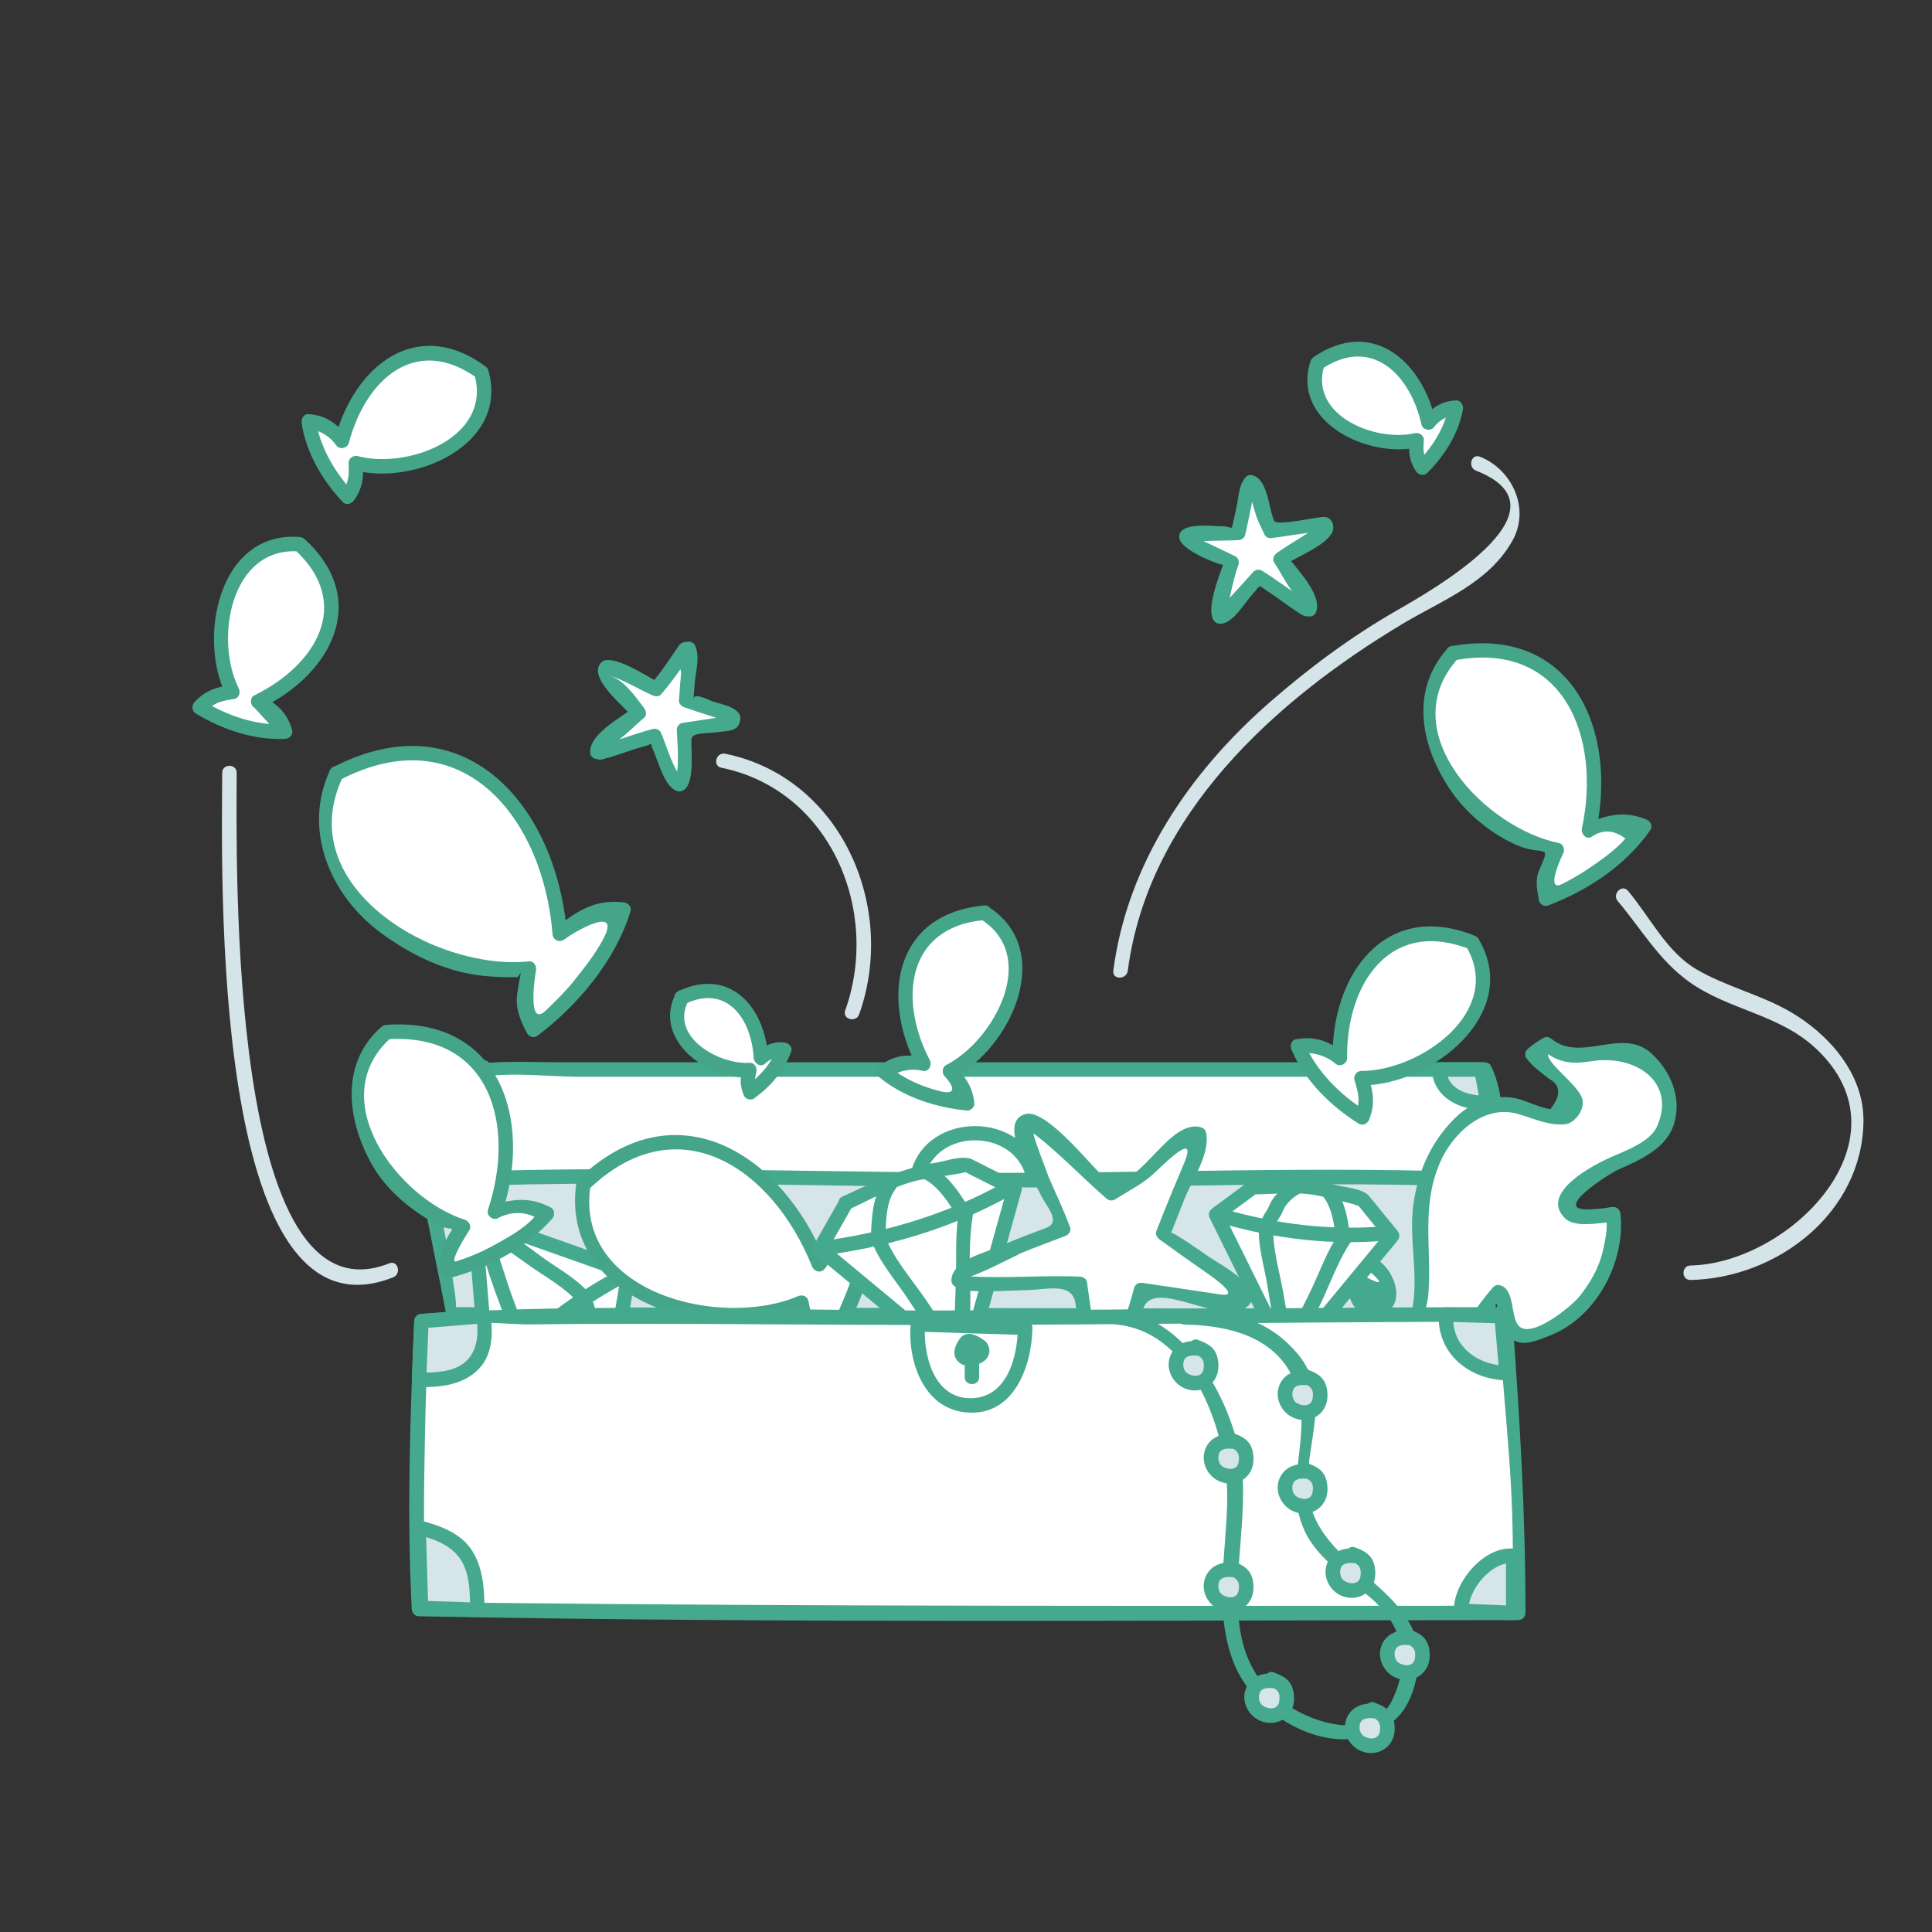 <?xml version="1.0" encoding="utf-8"?>
<!-- Generator: Adobe Illustrator 16.0.0, SVG Export Plug-In . SVG Version: 6.00 Build 0)  -->
<!DOCTYPE svg PUBLIC "-//W3C//DTD SVG 1.1//EN" "http://www.w3.org/Graphics/SVG/1.1/DTD/svg11.dtd">
<svg version="1.1" id="Layer_1" xmlns="http://www.w3.org/2000/svg" xmlns:xlink="http://www.w3.org/1999/xlink" x="0px" y="0px"
	 width="200px" height="200px" viewBox="0 0 200 200" enable-background="new 0 0 200 200" xml:space="preserve">
<rect x="0" y="0" width="200" height="200" fill="#333333" stroke="none"/>
<g id="Layer_1_1_">
	<g>
		<g>
			<path fill="#D6E5EA" d="M44.322,122.523c0.695,4.166,1.941,9.722,2.635,13.541l105.871,0.183c0-5.53,2.156-12.063,2.258-14.418"
				/>
			<g>
				<path fill="#45A98E" d="M43.599,122.723c0.791,4.53,1.786,9.021,2.635,13.541c0.061,0.324,0.411,0.551,0.723,0.551
					c35.29,0.063,70.581,0.123,105.871,0.185c0.419,0.001,0.736-0.342,0.75-0.75c0.162-4.938,1.764-9.554,2.258-14.418
					c0.098-0.962-1.402-0.952-1.5,0c-0.136,1.34-3.167,13.665-1.521,13.668c-0.566-0.001-1.137-0.002-1.705-0.003
					c-3.576-0.007-7.155-0.014-10.733-0.02c-12.994-0.021-25.987-0.045-38.983-0.067c-13.302-0.021-26.603-0.045-39.902-0.067
					c-3.96-0.007-7.921-0.014-11.882-0.021c-0.817-0.002-1.634-0.004-2.451-0.006c0.405,0.002-1.854-11.526-2.11-12.989
					C44.879,121.372,43.434,121.775,43.599,122.723L43.599,122.723z"/>
			</g>
		</g>
		<g>
			<path fill="#FFFFFF" d="M43.281,122.523c-0.347-1.043-0.322-2.086-0.347-3.475c-0.174-9.55,6.597-8.333,15.278-8.333
				c11.458,0,22.917,0,34.722,0c20.138,0,40.625,0,60.763,0l0.348,0.694c0,3.473,1.042,6.943,1.042,10.417"/>
			<g>
				<path fill="#45A98E" d="M44.004,122.324c-0.954-4.217-0.454-9.242,4.307-10.53c3.658-0.989,8.067-0.326,11.81-0.326
					c11.587,0,23.175,0,34.763,0c11.771,0,23.54,0,35.312,0c5.883,0,11.766,0,17.646,0c1.305,0,2.604,0,3.906,0
					c1.512-0.516,2.053,0.044,1.624,1.681c0.129,2.908,0.835,5.766,0.965,8.683c0.043,0.964,1.543,0.968,1.5,0
					c-0.155-3.515,0.054-8.399-1.489-11.49c-0.115-0.231-0.396-0.372-0.648-0.372c-25.442,0-50.885,0-76.328,0
					c-6.386,0-12.771,0-19.157,0c-3.443,0-6.895-0.246-10.299,0.381c-5.75,1.063-6.431,7.621-5.354,12.377
					C42.771,123.666,44.217,123.266,44.004,122.324L44.004,122.324z"/>
			</g>
		</g>
		<g>
			<g>
				<path fill="#45A98E" d="M44.322,122.926c18.709-0.813,37.419-0.189,56.134-0.023c18.099,0.162,36.19-0.773,54.282,0.023
					c0.969,0.043,0.964-1.457,0-1.5c-18.09-0.799-36.187,0.098-54.282-0.023c-18.718-0.125-37.422-0.788-56.134,0.023
					C43.359,121.469,43.355,122.969,44.322,122.926L44.322,122.926z"/>
			</g>
		</g>
		<g>
			<g>
				<path fill="#45A98E" d="M95.74,121.758c1.281-4.986,9.152-4.916,10.445,0c0.246,0.936,1.692,0.538,1.446-0.398
					c-1.669-6.344-11.69-6.42-13.339,0C94.053,122.297,95.499,122.693,95.74,121.758L95.74,121.758z"/>
			</g>
		</g>
		<g>
			<path fill="#D6E5EA" d="M149.375,121.559c0.688-1.686,1.375-4.057,4.625-3.59h0.762l0.324,3.86L149.375,121.559z"/>
			<g>
				<path fill="#45A98E" d="M150.1,121.758c0.381-0.947,0.732-2.041,1.592-2.672c0.886-0.648,2.055-0.367,3.07-0.367
					c-0.25-0.25-0.5-0.5-0.75-0.75c0.108,1.287,0.217,2.573,0.324,3.86c0.25-0.25,0.5-0.5,0.75-0.75
					c-1.902-0.091-3.809-0.181-5.711-0.271c-0.968-0.047-0.963,1.455,0,1.5c1.902,0.09,3.809,0.18,5.711,0.271
					c0.385,0.019,0.783-0.354,0.75-0.75c-0.107-1.287-0.216-2.573-0.324-3.86c-0.033-0.408-0.313-0.75-0.75-0.75
					c-1.43,0-2.779-0.195-4.01,0.707c-1.128,0.827-1.598,2.188-2.102,3.434C148.29,122.257,149.741,122.645,150.1,121.758z"/>
			</g>
		</g>
		<g>
			<path fill="#D6E5EA" d="M42.76,118.01c2.604,0.174,4.861,1.215,6.077,3.473v0.732l-5.586,0.656L42.76,118.01z"/>
			<g>
				<path fill="#45A98E" d="M42.76,118.76c1.882,0.155,5.327,1.18,5.327,3.455c0.25-0.25,0.5-0.5,0.75-0.75
					c-1.862,0.219-3.724,0.438-5.586,0.656c0.25,0.25,0.5,0.5,0.75,0.75c-0.164-1.621-0.327-3.24-0.49-4.861
					c-0.096-0.953-1.597-0.963-1.5,0c0.164,1.621,0.327,3.24,0.49,4.861c0.037,0.367,0.315,0.801,0.75,0.75
					c1.862-0.219,3.724-0.438,5.586-0.656c0.406-0.048,0.75-0.305,0.75-0.75c0-3.27-4.127-4.732-6.827-4.955
					C41.795,117.18,41.803,118.682,42.76,118.76z"/>
			</g>
		</g>
		<g>
			<path fill="#D6E5EA" d="M149.184,111.76c0.521,1.563,2.433,2.258,3.994,2.432H154l-0.65-3.474h-4.475L149.184,111.76z"/>
			<g>
				<path fill="#45A98E" d="M148.459,111.959c0.875,2.241,3.322,2.98,5.541,2.98c0.52,0,0.813-0.477,0.725-0.949
					c-0.218-1.156-0.435-2.314-0.649-3.473c-0.063-0.324-0.411-0.553-0.726-0.553c-1.49,0-2.981,0-4.475,0
					c-0.48,0-0.861,0.479-0.725,0.95C148.254,111.266,148.355,111.609,148.459,111.959c0.273,0.926,1.723,0.53,1.447-0.398
					c-0.104-0.348-0.205-0.694-0.309-1.041c-0.24,0.315-0.481,0.633-0.725,0.948c1.49,0,2.982,0,4.477,0
					c-0.242-0.185-0.482-0.366-0.726-0.551c0.217,1.156,0.435,2.313,0.649,3.474c0.24-0.316,0.481-0.634,0.725-0.949
					c-1.458,0-3.487-0.33-4.096-1.881C149.559,110.67,148.107,111.057,148.459,111.959z"/>
			</g>
		</g>
		<g>
			<path fill="#D6E5EA" d="M44.322,115.059c2.604,0.174,5.208-1.216,5.729-3.819v-0.747c0,0-4.526-0.077-5.729,2.291
				C43.119,115.15,44.322,115.059,44.322,115.059z"/>
			<g>
				<path fill="#45A98E" d="M44.322,115.809c3.215,0.137,6.479-1.846,6.479-5.316c0-0.413-0.341-0.745-0.75-0.75
					c-1.926-0.021-4.008,0.402-5.538,1.615C43.574,112.104,41.891,115.902,44.322,115.809c0.964-0.037,0.968-1.537,0-1.5
					c-0.042,0.002,0.138,0.035,0.196,0.121c-0.121-0.177,0.401-1.164,0.451-1.27c0.368-0.768,1.189-1.174,1.951-1.439
					c0.987-0.348,2.085-0.492,3.131-0.479c-0.25-0.25-0.5-0.5-0.75-0.75c0,2.658-2.6,3.92-4.979,3.816
					C43.354,114.268,43.359,115.768,44.322,115.809z"/>
			</g>
		</g>
	</g>
	<g>
		<g>
			<polygon fill="#FFFFFF" points="64.3,136.424 65.078,131.711 49.115,126.066 50.479,142.857 55.196,143.402 59.918,140.789 			
				"/>
			<g>
				<path fill="#45A98E" d="M65.023,136.623c0.259-1.57,0.519-3.143,0.778-4.713c0.07-0.426-0.107-0.773-0.524-0.922
					c-5.321-1.883-10.642-3.764-15.963-5.646c-0.438-0.154-0.987,0.256-0.949,0.725c0.455,5.598,0.91,11.192,1.365,16.791
					c0.036,0.443,0.317,0.699,0.75,0.75c1.536,0.178,3.071,0.354,4.607,0.531c1.014,0.116,2.611-1.266,3.434-1.721
					c2.514-1.393,4.273-3.438,6.31-5.466c0.686-0.685-0.375-1.744-1.061-1.062c-1.728,1.721-3.315,3.74-5.454,4.926
					c-1.028,0.568-2.963,1.852-3.53,1.785c-1.435-0.166-2.871-0.332-4.306-0.498c0.25,0.25,0.5,0.5,0.75,0.75
					c-0.455-5.597-0.91-11.191-1.365-16.791c-0.316,0.242-0.633,0.482-0.949,0.725c5.321,1.883,10.642,3.764,15.963,5.646
					c-0.175-0.309-0.35-0.615-0.524-0.923c-0.259,1.57-0.519,3.142-0.778,4.714C63.42,137.17,64.866,137.576,65.023,136.623z"/>
			</g>
		</g>
		<g>
			<polyline fill="#FFFFFF" points="64.349,132.133 60.92,133.984 53.862,139.395 51.08,142.625 			"/>
			<g>
				<path fill="#45A98E" d="M63.97,131.486c-5.119,2.764-9.626,6.203-13.42,10.606c-0.628,0.729,0.428,1.796,1.061,1.062
					c3.653-4.241,8.021-7.621,13.117-10.373C65.579,132.32,64.821,131.025,63.97,131.486L63.97,131.486z"/>
			</g>
		</g>
		<g>
			<path fill="#FFFFFF" d="M61.13,139.447c0.283-0.764,0.258-2.348-0.069-3.012c-0.229-0.465-0.168-0.875-0.362-1.367"/>
			<g>
				<path fill="#45A98E" d="M61.853,139.648c0.507-1.592,0.051-3.25-0.431-4.777c-0.29-0.919-1.738-0.525-1.446,0.398
					c0.398,1.264,0.852,2.657,0.431,3.979C60.112,140.173,61.561,140.564,61.853,139.648L61.853,139.648z"/>
			</g>
		</g>
		<g>
			<path fill="#FFFFFF" d="M60.518,134.477c-0.618-0.808-1.343-1.396-2.232-1.901c-1.177-0.698-2.203-1.56-3.313-2.354
				c-0.785-0.544-1.531-1.158-2.372-1.66c-0.481-0.27-0.971-0.487-1.474-0.789c-0.46-0.239-0.916-0.717-1.417-0.834"/>
			<g>
				<path fill="#45A98E" d="M61.048,133.945c-1.396-1.668-3.423-2.676-5.148-3.971c-1.794-1.347-3.753-2.779-5.812-3.686
					c-0.876-0.389-1.641,0.904-0.757,1.295c1.859,0.816,3.617,2.104,5.263,3.282c1.784,1.28,3.983,2.45,5.394,4.138
					C60.609,135.749,61.664,134.682,61.048,133.945L61.048,133.945z"/>
			</g>
		</g>
		<g>
			<path fill="#FFFFFF" d="M58.423,141.523c-1.208-0.08-3.049-1.23-3.957-1.996"/>
			<g>
				<path fill="#45A98E" d="M58.423,140.773c-1.223-0.129-2.501-1.017-3.426-1.776c-0.74-0.608-1.808,0.444-1.061,1.062
					c1.271,1.045,2.817,2.039,4.487,2.217C59.385,142.376,59.375,140.875,58.423,140.773L58.423,140.773z"/>
			</g>
		</g>
		<g>
			<path fill="#FFFFFF" d="M53.847,139.314c-0.068-1.045-0.72-2.191-1.049-3.219c-0.362-1.188-0.724-2.375-1.165-3.547
				c-0.408-1.012-0.84-2.055-1.171-3.082c-0.232-0.781-0.183-1.551-0.525-2.294"/>
			<g>
				<path fill="#45A98E" d="M54.57,139.115c-0.321-1.975-1.264-3.981-1.897-5.883c-0.698-2.094-1.354-4.162-2.013-6.258
					c-0.29-0.918-1.738-0.525-1.446,0.397c0.662,2.104,1.26,4.167,2.013,6.258c0.671,1.861,1.579,3.931,1.897,5.884
					C53.278,140.468,54.724,140.063,54.57,139.115L54.57,139.115z"/>
			</g>
		</g>
	</g>
	<g>
		<path fill="#FFFFFF" d="M39.995,106.843c12.136-1.323,14.349,9.99,11.242,18.589l0,0c1.889-0.613,3.881-1.007,5.387,0.207
			c-1.912,2.549-7.156,5.291-10.277,5.938c-0.271-1.242,0.069-2.504,1.026-3.775l0.552-0.809
			c-7.464-1.976-13.966-11.815-9.247-18.979L39.995,106.843z"/>
		<g>
			<path fill="#45A588" d="M39.995,107.593c10.816-0.776,13.42,8.938,10.519,17.64c-0.184,0.552,0.394,1.068,0.922,0.922
				c1.325-0.706,2.626-0.771,3.904-0.19c-1.158,1.313-2.921,2.22-4.431,3.063c-1.17,0.629-2.387,1.141-3.65,1.537
				c-0.876,0.306,0.976-2.697,1.313-3.19c0.285-0.418-0.015-0.964-0.448-1.103c-6.966-2.238-14.748-12.559-7.599-18.896
				c0.725-0.643-0.34-1.7-1.061-1.061c-4.234,3.752-3.571,9.475-1.057,14.076c1.519,2.78,4.095,4.879,6.825,6.377
				c1.068,0.588,1.77,0.25,1.493,0.653c-0.949,1.392-1.218,2.505-1.129,4.154c0.026,0.487,0.458,0.852,0.949,0.724
				c3.959-1.031,7.877-3.033,10.608-6.13c0.305-0.346,0.3-0.94-0.152-1.178c-2.063-1.074-3.73-0.904-5.965-0.284
				c0.307,0.309,0.615,0.613,0.922,0.923c3.251-9.748-0.256-20.379-11.965-19.538C39.036,106.162,39.029,107.663,39.995,107.593z"/>
		</g>
	</g>
	<g>
		<path fill="#FFFFFF" d="M31.006,56.335c7.285,6.043,2.18,13.38-4.285,16.29l0,0c1.36,0.721,2.655,1.618,2.792,3.112
			c-2.452,0.311-6.809-1.129-8.852-2.519c0.545-0.821,1.432-1.313,2.657-1.467l0.748-0.128c-2.928-5.222-0.956-14.153,5.58-15.391
			L31.006,56.335z"/>
		<g>
			<path fill="#45A588" d="M30.476,56.865c6.163,5.636,2.181,12.021-4.133,15.112c-0.517,0.253-0.459,1.026,0,1.295
				c0.815,0.888,1.631,1.776,2.447,2.664c0.241-0.316,0.482-0.633,0.723-0.949c-2.973,0.139-5.955-0.886-8.474-2.417
				c0.051,0.393,0.101,0.785,0.152,1.178c1.023-1.104,1.903-1.201,3.073-1.402c0.506-0.087,0.647-0.707,0.448-1.102
				c-2.51-4.996-0.89-14.703,6.294-14.159c0.965,0.073,0.958-1.427,0-1.5c-8.372-0.634-10.577,10.471-7.589,16.416
				c0.149-0.367,0.299-0.734,0.448-1.102c-1.581,0.271-2.636,0.601-3.735,1.788c-0.331,0.357-0.272,0.92,0.152,1.178
				c2.737,1.664,6.002,2.772,9.23,2.622c0.475-0.022,0.868-0.464,0.723-0.949c-0.537-1.802-1.544-2.627-3.136-3.56
				c0,0.432,0,0.863,0,1.295c7.314-3.58,11.238-11.249,4.437-17.468C30.824,55.153,29.76,56.211,30.476,56.865z"/>
		</g>
	</g>
	<g>
		<path fill="#FFFFFF" d="M60.394,122.615c9.999-10.467,20.642-1.893,24.389,8.279l0,0c1.246-1.998,2.754-3.877,5.046-3.924
			c0.21,3.77-2.453,10.262-4.792,13.229c-1.194-0.92-1.848-2.322-1.95-4.209l-0.117-1.153c-8.279,3.907-21.689-0.056-22.878-10.155
			L60.394,122.615z"/>
		<g>
			<path fill="#45A588" d="M60.924,123.146c9.279-8.935,19.077-2.188,23.135,7.946c0.242,0.604,0.987,0.755,1.371,0.181
				c0.976-1.459,4.275-5.998,3.271-0.938c-0.35,1.764-1.083,3.521-1.786,5.148c-0.519,1.207-1.192,2.332-1.883,3.443
				c-0.372,0.598-1.293-3.889-1.313-4.093c-0.062-0.604-0.581-0.881-1.128-0.647c-8.002,3.408-23.088-0.347-21.474-11.375
				c0.139-0.943-1.307-1.353-1.446-0.396c-1.819,12.429,14.382,17.025,23.677,13.066c-0.376-0.215-0.752-0.432-1.128-0.646
				c0.239,2.354,0.555,4.19,2.287,5.896c0.37,0.363,0.897,0.235,1.178-0.151c2.79-3.867,4.844-8.794,4.895-13.608
				c0.005-0.521-0.48-0.81-0.949-0.725c-2.66,0.484-4.03,2.079-5.495,4.27c0.457,0.062,0.914,0.119,1.371,0.181
				c-4.542-11.341-15.593-18.285-25.642-8.609C59.166,122.758,60.228,123.816,60.924,123.146z"/>
		</g>
	</g>
	<g>
		<path fill="#FFFFFF" d="M70.59,103.258c5.122-2.688,8.059,1.917,8.179,6.248l0,0c0.727-0.598,1.539-1.115,2.412-0.843
			c-0.401,1.455-2.238,3.573-3.503,4.399c-0.335-0.5-0.404-1.115-0.202-1.842l0.103-0.453c-3.634,0.424-8.208-2.789-7.369-6.768
			L70.59,103.258z"/>
		<g>
			<path fill="#45A588" d="M70.968,103.906c4.308-2.047,6.833,1.621,7.051,5.6c0.028,0.508,0.64,1.018,1.128,0.646
				c0.546-0.533,1.224-0.78,2.034-0.739c-0.241-0.315-0.482-0.634-0.723-0.949c-0.561,1.578-1.812,2.979-3.158,3.952
				c0.342,0.089,0.684,0.18,1.026,0.27c-0.302-0.66-0.156-1.133-0.023-1.718c0.102-0.446-0.215-0.983-0.723-0.948
				c-3.083,0.211-8.256-2.629-6.342-6.381c0.439-0.859-0.855-1.619-1.295-0.759c-2.421,4.745,3.276,8.938,7.637,8.64
				c-0.241-0.315-0.482-0.634-0.723-0.949c-0.248,1.091-0.289,1.859,0.175,2.873c0.159,0.349,0.717,0.492,1.026,0.27
				c1.683-1.213,3.146-2.874,3.848-4.849c0.178-0.5-0.275-0.902-0.723-0.949c-1.151-0.122-1.874,0.254-2.791,0.944
				c0.376,0.217,0.752,0.433,1.128,0.646c-0.287-5.244-3.951-9.439-9.308-6.895C69.338,103.025,70.1,104.318,70.968,103.906z"/>
		</g>
	</g>
	<g>
		<path fill="#FFFFFF" d="M34.825,80.087c13.937-7.849,22.433,4.638,23.121,16.596l0,0c1.959-1.711,4.158-3.212,6.597-2.525
			c-0.99,4.055-5.892,10.063-9.32,12.449c-0.966-1.358-1.208-3.053-0.709-5.078l0.249-1.258
			c-10.01,1.467-22.914-7.035-20.922-18.097L34.825,80.087z"/>
		<g>
			<path fill="#45A588" d="M35.204,80.734c12.624-6.57,21.032,3.937,21.992,15.949c0.054,0.681,0.763,0.954,1.28,0.53
				c0.688-0.563,5.865-3.679,4.027-0.114c-0.832,1.613-2.022,3.111-3.147,4.51c-0.866,1.076-1.856,2.041-2.852,2.996
				c-1.973,1.893-1.111-3.672-1.019-4.137c0.085-0.432-0.205-1.005-0.723-0.949c-9.655,1.041-24.657-7.688-19.289-19.055
				c0.411-0.869-0.882-1.631-1.295-0.757c-2.888,6.114-0.064,12.941,5.244,16.859c3.083,2.275,6.718,4.049,10.58,4.451
				c1.215,0.125,2.373,0.168,3.594,0.129c0.106-0.148,0.213-0.297,0.319-0.446c-0.145,0.69-0.265,1.386-0.36,2.085
				c-0.25,1.548,0.305,2.885,1.021,4.199c0.178,0.328,0.706,0.511,1.026,0.269c4.232-3.198,8.076-7.771,9.665-12.896
				c0.158-0.508-0.26-0.896-0.723-0.949c-2.951-0.34-4.889,0.914-7.127,2.745c0.427,0.177,0.854,0.354,1.28,0.53
				C57.63,83.344,48.05,72.359,34.447,79.439C33.588,79.886,34.347,81.181,35.204,80.734z"/>
		</g>
	</g>
	<g>
		<path fill="#FFFFFF" d="M160.109,108.109c2.705,2.964,6.115-0.549,9.246,0.9c2.719,1.068,3.824,4.229,3.256,6.989
			c-1.338,4.438-8.422,4.103-10.334,8.044c-1.396,2.872,4.722,1.641,4.722,1.641c0.403,2.688-0.888,10.707-9.138,12.666
			c-2.248,0.53-2.094-5.92-2.965-4.341c-1.472,2.657-3.002,5.247-5.27,7.257c-5.016,4.672-12.164,4.949-15.302-2.929
			c-1.313-3.63-0.276-9.389,4.345-9.142c1.686-0.163,5.426,2.701,5.076,4.81c-0.577,3.324-4.225,1.259-3.334-1.921
			c-4.842,0.402-2.348,9.119,2.715,8.063c6.119-1.517,3.201-10.047,3.914-15.388c0.492-4.687,3.625-10.228,8.777-10.487
			c1.475-0.073,5.535,2.375,6.714,1.028c2.241-2.362-3.396-4.973-3.9-6.151c0.11-0.328,0.425-0.185,0.745-0.603L160.109,108.109z"/>
		<g>
			<path fill="#44A98D" d="M159.579,108.641c1.729,1.373,3.002,1.561,5.192,1.211c4.444-0.707,8.777,2.078,6.787,6.713
				c-0.711,1.65-3.258,2.541-4.781,3.218c-1.746,0.776-7.473,3.677-4.771,6.334c0.878,0.864,2.842,0.587,3.905,0.483
				c1.705-0.164,0.431-0.01,0.389-0.42c0.114,1.119-0.131,2.264-0.381,3.348c-0.407,1.772-1.332,3.334-2.462,4.734
				c-0.729,0.901-5.109,4.571-6.32,2.889c-0.744-1.032-0.361-3.405-1.646-4.03c-0.292-0.144-0.677-0.146-0.909,0.116
				c-3.848,4.354-5.452,10.005-12.244,10.572c-4.568,0.383-7.52-4.521-7.783-8.466c-0.171-2.53,1.012-5.229,4.118-5.396
				c0.687,0.264,1.373,0.527,2.06,0.791c2.554,2.07,2.695,2.52,0.435,1.346c0.063-0.518-0.521-0.811-0.949-0.725
				c-4.452,0.914-3.487,6.117-0.854,8.56c4.453,4.129,8.226-2.271,8.505-6.032c0.353-4.732-0.771-8.908,1.177-13.492
				c1.293-3.043,4.52-6.102,8.087-5.082c1.644,0.47,3.103,1.205,4.843,1.076c1.096-0.082,2.185-1.654,1.793-2.723
				c-0.619-1.688-4.543-4.148-3.272-4.911c0.828-0.497,0.073-1.794-0.759-1.295c-0.579,0.349-1.125,0.701-1.627,1.156
				c-0.229,0.207-0.31,0.651-0.116,0.909c0.646,0.873,1.506,1.476,2.354,2.146c1.226,0.668,1.271,1.718,0.139,3.149
				c-0.995-0.164-2.004-0.629-2.954-0.957c-2.259-0.776-4.976,0.047-6.691,1.668c-2.608,2.466-3.983,5.496-4.516,9.025
				c-0.638,4.248,1.041,8.846-0.744,12.914c-1.838,2.377-3.761,2.649-5.763,0.82c-2.293-2.125-0.541-2.941-0.283-5.079
				c-0.073,0.613,0.381,1.864,0.865,2.279c1.246,1.065,2.332,1.256,3.537,0.042c1.24-1.246,0.353-3.541-0.664-4.553
				c-2.006-2.004-4.002-3.016-6.813-2.172c-5.01,1.5-3.637,9.651-1.307,12.633c4.658,5.957,11.299,3.975,16.086-0.701
				c1.462-1.43,2.531-3.303,3.566-5.036c0.018-0.983,0.1-1.013,0.245-0.087c0.136,0.548,0.271,1.119,0.503,1.637
				c1.118,2.494,2.723,1.878,5.012,0.951c4.723-1.912,7.695-7.553,7.188-12.525c-0.052-0.511-0.438-0.82-0.949-0.725
				c-0.766,0.145-1.533,0.204-2.312,0.236c-3.997,0.164,2.053-3.672,3.047-4.119c2.289-1.03,5.062-2.195,5.8-4.879
				c0.734-2.676-0.438-5.365-2.382-7.141c-3.045-2.775-7.215,0.98-10.313-1.479C159.891,106.984,158.82,108.038,159.579,108.641z"/>
		</g>
	</g>
	<g>
		<g>
			<polygon fill="#FFFFFF" points="129.73,122.896 125.887,125.73 133.387,140.91 144.12,127.927 141.121,124.246 135.915,122.824 
							"/>
			<g>
				<path fill="#45A98E" d="M129.352,122.248c-1.281,0.945-2.563,1.891-3.845,2.834c-0.347,0.256-0.465,0.629-0.269,1.025
					c2.5,5.061,5,10.121,7.5,15.182c0.201,0.408,0.88,0.512,1.178,0.15c3.578-4.328,7.156-8.654,10.734-12.982
					c0.281-0.34,0.275-0.721,0-1.061c-0.974-1.193-1.943-2.386-2.916-3.578c-0.66-0.813-2.729-0.928-3.662-1.185
					c-2.776-0.758-5.461-0.521-8.342-0.487c-0.967,0.01-0.969,1.51,0,1.5c2.433-0.028,4.978-0.373,7.334,0.27
					c0.799,0.219,3.438,0.754,3.608,0.963c0.974,1.193,1.943,2.385,2.915,3.578c0-0.354,0-0.707,0-1.061
					c-3.577,4.328-7.154,8.653-10.732,12.981c0.393,0.052,0.785,0.103,1.178,0.149c-2.5-5.059-5-10.117-7.5-15.18
					c-0.09,0.342-0.18,0.685-0.27,1.025c1.28-0.943,2.563-1.889,3.846-2.834C130.879,122.977,130.132,121.674,129.352,122.248z"/>
			</g>
		</g>
		<g>
			<polyline fill="#FFFFFF" points="126.702,125.938 130.45,127.001 139.281,128.048 143.527,127.674 			"/>
			<g>
				<path fill="#45A98E" d="M126.503,126.66c5.597,1.59,11.229,2.273,17.024,1.764c0.957-0.084,0.965-1.585,0-1.5
					c-5.685,0.5-11.159-0.158-16.627-1.711C125.969,124.949,125.574,126.396,126.503,126.66L126.503,126.66z"/>
			</g>
		</g>
		<g>
			<path fill="#FFFFFF" d="M134.111,122.939c-0.736,0.353-1.822,1.504-2.053,2.207c-0.16,0.494-0.49,0.744-0.693,1.231"/>
			<g>
				<path fill="#45A98E" d="M133.732,122.293c-0.684,0.355-1.258,0.92-1.732,1.516c-0.25,0.313-0.475,0.642-0.617,1.019
					c-0.162,0.425-0.469,0.767-0.665,1.175c-0.417,0.866,0.876,1.629,1.296,0.758c0.146-0.306,0.34-0.572,0.521-0.857
					c0.179-0.281,0.261-0.609,0.438-0.896c0.355-0.57,0.922-1.104,1.519-1.415C135.348,123.141,134.589,121.846,133.732,122.293
					L133.732,122.293z"/>
			</g>
		</g>
		<g>
			<path fill="#FFFFFF" d="M131.081,126.93c-0.12,1.01-0.011,1.938,0.272,2.92c0.354,1.322,0.492,2.653,0.731,3.998
				c0.185,0.938,0.288,1.898,0.541,2.844c0.156,0.529,0.354,1.026,0.506,1.596c0.161,0.492,0.156,1.15,0.435,1.586"/>
			<g>
				<path fill="#45A98E" d="M130.331,126.93c-0.138,2.144,0.569,4.209,0.897,6.313c0.354,2.264,0.754,4.696,1.613,6.827
					c0.358,0.886,1.811,0.5,1.447-0.397c-0.764-1.885-1.132-4.028-1.479-6.022c-0.381-2.17-1.121-4.521-0.979-6.719
					C131.895,125.964,130.393,125.971,130.331,126.93L130.331,126.93z"/>
			</g>
		</g>
		<g>
			<path fill="#FFFFFF" d="M137.499,123.34c0.81,0.9,1.325,3.01,1.44,4.191"/>
			<g>
				<path fill="#45A98E" d="M136.969,123.871c0.786,0.947,1.09,2.467,1.223,3.66c0.104,0.951,1.605,0.961,1.5,0
					c-0.182-1.635-0.59-3.43-1.662-4.721C137.411,122.064,136.355,123.133,136.969,123.871L136.969,123.871z"/>
			</g>
		</g>
		<g>
			<path fill="#FFFFFF" d="M139.236,128.115c-0.68,0.797-1.014,2.074-1.493,3.039c-0.568,1.104-1.138,2.205-1.638,3.353
				c-0.414,1.011-0.832,2.06-1.313,3.024c-0.379,0.724-0.95,1.24-1.226,2.012"/>
			<g>
				<path fill="#45A98E" d="M138.59,127.736c-1.188,1.695-1.936,3.84-2.824,5.709c-0.916,1.928-1.94,3.806-2.843,5.719
					c-0.409,0.869,0.884,1.632,1.295,0.758c0.905-1.924,1.96-3.759,2.843-5.72c0.832-1.847,1.67-4.058,2.824-5.708
					C140.441,127.699,139.141,126.951,138.59,127.736L138.59,127.736z"/>
			</g>
		</g>
	</g>
	<g>
		<g>
			<polygon fill="#FFFFFF" points="87.588,124.52 84.88,129.287 99.833,141.701 105.025,123.074 100.162,120.615 94.04,121.555 			
				"/>
			<g>
				<path fill="#45A98E" d="M86.94,124.141c-0.902,1.59-1.806,3.178-2.708,4.769c-0.155,0.272-0.142,0.692,0.117,0.907
					c4.984,4.141,9.969,8.277,14.953,12.416c0.424,0.354,1.092,0.25,1.255-0.332c1.729-6.209,3.461-12.418,5.191-18.627
					c0.086-0.309-0.049-0.695-0.346-0.848c-1.575-0.797-3.151-1.594-4.729-2.391c-1.001-0.508-2.756,0.17-3.775,0.324
					c-3.582,0.553-6.38,1.99-9.692,3.512c-0.878,0.404-0.115,1.697,0.758,1.295c2.562-1.176,5.067-2.703,7.859-3.131
					c0.974-0.15,4.235-0.633,4.094-0.703c0.768,0.387,1.53,0.773,2.296,1.16c0.46,0.232,0.922,0.465,1.382,0.697
					c1.209,0.609,0.471,0.533,0.693-0.271c-1.729,6.191-3.454,12.391-5.182,18.582c0.418-0.107,0.836-0.223,1.254-0.33
					c-3.433-2.852-6.864-5.697-10.297-8.549c-1.505-1.25-3.01-2.5-4.516-3.75c-0.274-0.266-0.257-0.045,0.053,0.656
					c0.292-0.514,0.585-1.027,0.877-1.545c0.585-1.027,1.17-2.059,1.755-3.088C88.714,124.055,87.418,123.299,86.94,124.141z"/>
			</g>
		</g>
		<g>
			<polyline fill="#FFFFFF" points="85.832,129.121 90.26,128.488 100.009,125.461 104.288,123.084 			"/>
			<g>
				<path fill="#45A98E" d="M86.031,129.846c6.613-0.947,12.798-2.873,18.636-6.113c0.847-0.471,0.089-1.766-0.758-1.295
					c-5.718,3.174-11.802,5.033-18.276,5.961C84.679,128.535,85.086,129.98,86.031,129.846L86.031,129.846z"/>
			</g>
		</g>
		<g>
			<path fill="#FFFFFF" d="M92.202,122.52c-0.608,0.711-1.21,2.426-1.121,3.271c0.062,0.592-0.167,1.01-0.152,1.617"/>
			<g>
				<path fill="#45A98E" d="M91.672,121.988c-1.222,1.572-1.403,3.502-1.493,5.42c-0.045,0.967,1.455,0.963,1.5,0
					c0.067-1.443,0.124-3.162,1.054-4.359C93.318,122.295,92.265,121.227,91.672,121.988L91.672,121.988z"/>
			</g>
		</g>
		<g>
			<path fill="#FFFFFF" d="M90.888,128.119c0.346,1.113,0.894,2.035,1.651,2.934c0.99,1.221,1.754,2.553,2.635,3.85
				c0.628,0.896,1.188,1.855,1.895,2.729c0.411,0.481,0.852,0.912,1.276,1.437c0.399,0.443,0.7,1.136,1.194,1.462"/>
			<g>
				<path fill="#45A98E" d="M90.164,128.318c0.846,2.357,2.58,4.226,3.93,6.311c1.436,2.219,3.009,4.588,4.915,6.43
					c0.695,0.672,1.759-0.389,1.061-1.061c-1.632-1.576-2.986-3.611-4.248-5.475c-1.402-2.072-3.365-4.244-4.21-6.604
					C91.287,127.016,89.837,127.404,90.164,128.318L90.164,128.318z"/>
			</g>
		</g>
		<g>
			<path fill="#FFFFFF" d="M95.941,121.357c1.269,0.564,2.795,2.535,3.469,3.721"/>
			<g>
				<path fill="#45A98E" d="M95.563,122.004c1.388,0.674,2.444,2.152,3.2,3.453c0.485,0.836,1.782,0.08,1.295-0.758
					c-0.876-1.506-2.132-3.211-3.737-3.99C95.453,120.289,94.692,121.582,95.563,122.004L95.563,122.004z"/>
			</g>
		</g>
		<g>
			<path fill="#FFFFFF" d="M99.994,125.553c-0.341,1.152-0.095,2.646-0.146,3.885c-0.082,1.422-0.164,2.845-0.153,4.279
				c0.039,1.254,0.091,2.547,0.039,3.785c-0.06,0.934-0.418,1.742-0.345,2.68"/>
			<g>
				<path fill="#45A98E" d="M99.271,125.354c-0.41,2.365-0.242,4.888-0.318,7.289c-0.08,2.529-0.192,5.021-0.313,7.539
					c-0.047,0.969,1.453,0.963,1.5,0c0.106-2.201,0.375-4.238,0.306-6.465c-0.079-2.506-0.154-5.5,0.273-7.965
					C100.881,124.807,99.436,124.4,99.271,125.354L99.271,125.354z"/>
			</g>
		</g>
		<g>
			<path fill="#FFFFFF" d="M99.773,132.839c1.861,0.248,4.002,0.076,5.795-0.021c1.425-0.076,5.205,0.035,6.228,0.092
				c0.251,1.729,0.945,6.744,1.513,10.238c0.034,0.217,0.068,0.429,0.104,0.631c0,0,0.598,1.481,1.374-0.793
				c0.478-1.387,2.868-7.213,3.34-9.455c2.174,0.316,7.336,1.1,8.642,1.289c0.34,0.033,1.01,0.275,1.604,0.055
				c1.04-0.391,0.232-1.332,0.232-1.332c-0.799-0.575-1.304-0.979-2.379-1.754c-1.808-1.307-4-2.756-5.8-4.129
				c0,0,1.526-3.951,2.19-5.484c0.574-1.324,1.242-2.688,1.627-4.025c0.318-1.114-0.907-0.832-0.907-0.832
				c-1.287,1.041-2.834,2.324-3.505,2.922c-1.9,1.691-3.002,2.085-4.786,3.283c-2.495-2.133-8.185-7.695-8.692-7.467
				c-0.64,0.289-0.606,0.807-0.606,0.807c1.165,3.516,3.692,8.518,4.312,10.38c-3.543,1.375-7.318,2.685-10.613,4.646
				C99.442,131.887,98.741,132.699,99.773,132.839z"/>
			<g>
				<path fill="#44A98D" d="M99.773,133.589c2.245,0.181,4.437,0.017,6.68-0.044c1.954-0.053,4.564-0.827,4.882,1.402
					c0.353,2.469-0.011,8.068,1.94,9.82c0.188,0.168,0.477,0.289,0.729,0.19c2.479-0.942,3.615-7.312,4.357-9.519
					c1.056-3.127,7.809,1.588,10.385,0.08c3.072-1.801-2.633-4.727-3.563-5.385c-0.211-0.15-3.865-2.729-3.953-2.502
					c0.453-1.17,0.916-2.338,1.381-3.504c0.771-1.939,2.572-4.502,2.283-6.693c-0.045-0.344-0.195-0.617-0.549-0.725
					c-3.65-1.094-6.926,7.961-10.25,4.969c-1.326-1.193-5.83-6.934-7.947-6.352c-3.084,0.85,0.943,6.904,1.586,8.352
					c0.479,1.078,2.203,2.801,0.586,3.422c-1.609,0.619-3.24,1.209-4.815,1.916c-1.532,0.688-4.677,1.323-5.001,3.312
					c-0.055,0.333,0.03,0.668,0.345,0.847c0.181,0.104,0.363,0.206,0.544,0.311c0.843,0.478,1.598-0.818,0.757-1.295
					c0.332,0.188,5.733-2.547,5.475-2.438c1.525-0.633,3.084-1.196,4.626-1.788c0.354-0.137,0.679-0.512,0.522-0.922
					c-0.366-0.99-0.782-1.951-1.207-2.918c-0.368-0.826-0.735-1.652-1.104-2.479c0.42,0.944-1.783-4.572-1.422-4.291
					c2.639,2.041,4.963,4.504,7.473,6.699c0.248,0.217,0.609,0.305,0.907,0.116c1.201-0.762,2.534-1.442,3.64-2.344
					c0.854-0.695,5.146-5.263,3.498-1.366c-0.982,2.323-1.947,4.646-2.857,6.999c-0.129,0.334,0.093,0.661,0.345,0.849
					c1.446,1.064,2.911,2.098,4.386,3.125c0.328,0.229,4.432,2.944,1.877,2.566c-2.662-0.395-5.322-0.802-7.983-1.191
					c-0.396-0.059-0.813,0.094-0.925,0.523c-0.77,3.054-2.024,5.977-3.143,8.913c-0.619,1.631-0.773-2.845-0.888-3.615
					c-0.293-1.973-0.567-3.946-0.851-5.92c-0.049-0.335-0.422-0.537-0.726-0.551c-4.006-0.179-8.037,0.245-12.023-0.071
					C98.808,132.012,98.815,133.514,99.773,133.589z"/>
			</g>
		</g>
	</g>
	<g>
		<g>
			<path fill="#FFFFFF" d="M43.376,166.564c19.748,0.399,95.737,0.402,113.793,0.402v-0.347c0.729-9.793-0.694-20.834-1.39-30.558
				c-20.485,0-41.318,0.349-61.804,0.349c-8.681,0-17.361,0-26.389,0c-7.292,0-14.789-0.315-23.958,0.348
				C43.281,144.877,42.876,158.148,43.376,166.564"/>
			<g>
				<path fill="#45A98E" d="M43.376,167.314c37.916,0.744,75.871,0.402,113.793,0.402c0.409,0,0.75-0.341,0.75-0.75
					c0-10.387-0.612-20.535-1.39-30.902c-0.029-0.406-0.317-0.75-0.75-0.75c-19.319,0.01-38.639,0.297-57.959,0.344
					c-18.01,0.045-36.216-0.831-54.192,0.354c-0.421,0.026-0.732,0.319-0.75,0.75c-0.414,9.916-0.774,19.885-0.252,29.805
					c0.051,0.961,1.551,0.968,1.5,0c-0.32-6.071-0.257-12.153-0.13-18.229c0.062-2.999,0.166-5.997,0.277-8.994
					c0.127-3.39,7.701-2.215,10.338-2.245c15.039-0.176,30.093,0.098,45.134,0.061c16.112-0.039,32.226-0.258,48.338-0.324
					c1.925-0.008,3.851-0.012,5.774-0.014c1.976-0.004,1.502,3.422,1.593,4.506c0.306,3.637,0.622,7.271,0.868,10.912
					c0.244,3.625,0.33,7.252,0.271,10.884c-0.021,1.221-0.173,2.458-0.173,3.678c0-0.924-0.205-0.577-1.358-0.577
					c-35.086,0-70.182,0.092-105.267-0.307c-2.139-0.023-4.279-0.055-6.418-0.098C42.408,165.796,42.41,167.296,43.376,167.314
					L43.376,167.314z"/>
			</g>
		</g>
		<g>
			<g>
				<path fill="#45A98E" d="M94.267,137.105c-0.306,3.797,1.317,8.713,5.762,9.11c4.911,0.438,6.776-4.733,6.849-8.764
					c0.009-0.418-0.349-0.737-0.75-0.75c-3.704-0.116-7.408-0.229-11.111-0.349c-0.968-0.03-0.965,1.47,0,1.5
					c3.704,0.115,7.407,0.23,11.111,0.349c-0.25-0.25-0.5-0.5-0.75-0.75c-0.058,3.124-1.177,7.381-5.043,7.291
					c-3.772-0.089-4.805-4.698-4.568-7.64C95.844,136.143,94.344,136.148,94.267,137.105z"/>
			</g>
		</g>
		<g>
			<path fill="#D6E5EA" d="M43.334,158.127c5.034,1.216,6.075,3.486,6.075,8.521l-5.825-0.188L43.334,158.127z"/>
			<g>
				<path fill="#45A98E" d="M43.135,158.852c1.683,0.428,3.433,1,4.477,2.482c1.049,1.488,1.036,3.574,1.047,5.313
					c0.25-0.25,0.5-0.5,0.75-0.75c-1.942-0.063-3.883-0.125-5.825-0.188c0.25,0.25,0.5,0.5,0.75,0.75
					c-0.083-2.777-0.167-5.557-0.25-8.333c-0.029-0.965-1.529-0.968-1.5,0c0.083,2.776,0.167,5.556,0.25,8.333
					c0.013,0.419,0.332,0.736,0.75,0.75c1.942,0.063,3.883,0.125,5.825,0.188c0.407,0.015,0.753-0.351,0.75-0.75
					c-0.014-2.082-0.131-4.252-1.252-6.068c-1.147-1.86-3.367-2.663-5.374-3.176C42.595,157.165,42.198,158.611,43.135,158.852z"/>
			</g>
		</g>
		<g>
			<path fill="#D6E5EA" d="M156.648,161.064c-2.433-0.349-5.563,3.431-5.392,5.688l5.392,0.216V161.064z"/>
			<g>
				<path fill="#45A98E" d="M156.648,160.314c-3.061-0.274-6.229,3.541-6.142,6.438c0.015,0.421,0.332,0.732,0.75,0.75
					c1.798,0.072,3.595,0.145,5.392,0.216c0.408,0.017,0.75-0.354,0.75-0.75c0-1.968,0-3.935,0-5.901c0-0.969-1.5-0.969-1.5,0
					c0,1.968,0,3.936,0,5.901c0.25-0.25,0.5-0.5,0.75-0.75c-1.797-0.071-3.594-0.144-5.392-0.216c0.25,0.25,0.5,0.5,0.75,0.75
					c-0.063-2.133,2.386-5.141,4.642-4.938C157.611,161.902,157.604,160.4,156.648,160.314z"/>
			</g>
		</g>
		<g>
			<path fill="#D6E5EA" d="M149.703,136.934c0.174,3.299,3.299,5.209,6.25,5.209l-0.516-5.896l-5.734-0.173V136.934z"/>
			<g>
				<path fill="#45A98E" d="M148.953,136.934c0.313,3.66,3.482,5.877,7,5.959c0.382,0.008,0.785-0.35,0.75-0.75
					c-0.172-1.966-0.344-3.931-0.516-5.896c-0.037-0.417-0.313-0.737-0.75-0.75c-1.912-0.058-3.824-0.115-5.734-0.173
					c-0.409-0.014-0.75,0.351-0.75,0.75C148.953,136.359,148.953,136.648,148.953,136.934c0,0.969,1.5,0.969,1.5,0
					c0-0.285,0-0.572,0-0.858c-0.25,0.25-0.5,0.5-0.75,0.75c1.91,0.059,3.822,0.114,5.734,0.174c-0.25-0.25-0.5-0.5-0.75-0.75
					c0.172,1.965,0.344,3.931,0.516,5.896c0.25-0.25,0.5-0.5,0.75-0.75c-2.637-0.062-5.26-1.636-5.5-4.457
					C150.371,135.979,148.871,135.971,148.953,136.934z"/>
			</g>
		</g>
		<g>
			<path fill="#D6E5EA" d="M44.149,142.837c4.34,0,6.597-2.084,5.902-6.599l-6.423,0.521l-0.252,6.077L44.149,142.837
				L44.149,142.837z"/>
			<g>
				<path fill="#45A98E" d="M44.149,143.587c1.953-0.026,3.94-0.397,5.37-1.825c1.495-1.494,1.524-3.775,1.256-5.723
					c-0.042-0.307-0.426-0.575-0.723-0.551c-2.141,0.174-4.282,0.348-6.423,0.521c-0.421,0.034-0.732,0.315-0.75,0.75
					c-0.084,2.024-0.168,4.052-0.252,6.077c-0.017,0.409,0.354,0.75,0.75,0.75C43.634,143.587,43.891,143.587,44.149,143.587
					c0.967,0,0.967-1.5,0-1.5c-0.258,0-0.515,0-0.773,0c0.25,0.25,0.5,0.5,0.75,0.75c0.084-2.024,0.168-4.052,0.252-6.077
					c-0.25,0.25-0.5,0.5-0.75,0.75c2.141-0.174,4.282-0.348,6.423-0.521c-0.241-0.185-0.482-0.366-0.723-0.552
					c0.203,1.476,0.162,3.093-0.87,4.265c-1.043,1.183-2.839,1.366-4.309,1.387C43.183,142.1,43.181,143.6,44.149,143.587z"/>
			</g>
		</g>
		<g>
			<path fill="#44A98E" d="M99.972,139c-2.032,2.822,3.824,1.402,0.883,0C100.854,139,100.286,138.564,99.972,139z"/>
			<g>
				<path fill="#45A98E" d="M99.324,138.621c-0.538,0.766-0.853,1.844,0.037,2.482c0.605,0.436,1.483,0.297,2.12,0.021
					c0.771-0.332,1.164-1.085,0.813-1.874c-0.172-0.391-0.614-0.668-0.974-0.855c-0.637-0.334-1.314-0.531-1.879,0.073
					c-0.659,0.706,0.4,1.771,1.061,1.062c-0.252-0.008-0.293,0.009-0.122,0.047c-0.058-0.018,0.079,0.06,0.083,0.063
					c0.104,0.068,0.225,0.116,0.331,0.182c0.173,0.104,0.05,0.016,0.174,0.138c0.132,0.13-0.077-0.127,0.011,0.015
					c0.084,0.135-0.049-0.164-0.014-0.021c-0.039-0.148-0.023-0.152,0.037-0.286c-0.064,0.146,0.111-0.087-0.063,0.067
					c0.17-0.15-0.021,0.006-0.08,0.037c-0.039,0.021-0.195,0.082-0.004,0.006c-0.049,0.021-0.1,0.035-0.147,0.051
					c-0.084,0.025-0.17,0.043-0.256,0.058c0.224-0.038-0.053-0.004-0.11-0.004c-0.033,0-0.066-0.001-0.1-0.004
					c-0.173-0.011,0.175,0.032,0.01-0.001c-0.236-0.049,0.04,0.049-0.101-0.039c0.052,0.031,0.156,0.193,0.084,0.061
					c0.103,0.19,0.028-0.043,0.049,0.17c-0.005-0.049,0.02-0.205-0.012-0.01c0.042-0.264,0.154-0.399,0.347-0.675
					C101.178,138.585,99.875,137.836,99.324,138.621z"/>
			</g>
		</g>
		<g>
			<g>
				<path fill="#45A98E" d="M101.365,142.555c0-0.998,0-1.996,0-2.992c0-0.969-1.5-0.969-1.5,0c0,0.996,0,1.994,0,2.992
					C99.866,143.521,101.365,143.521,101.365,142.555L101.365,142.555z"/>
			</g>
		</g>
	</g>
	<g>
		<g>
			<g>
				<path fill="#45A98E" d="M122.63,137.125c6.962,0.089,12.496,2.863,12.078,10.898c-0.196,3.763-1.294,7.041,0.418,10.604
					c1.37,2.854,4.704,4.93,6.983,6.977c3.154,2.832,3.888,6.367,2.052,10.303c-1.765,3.781-6.445,2.91-9.325,1.492
					c-11.152-5.488-4.564-18.035-6.561-27.23c-1.328-6.119-5.782-13.871-12.646-14.542c-0.963-0.095-0.953,1.407,0,1.5
					c7.883,0.771,11.46,11.319,11.413,17.878c-0.041,5.751-1.489,11.583,0.67,17.127c2.392,6.141,11.755,10.975,16.999,5.604
					c2.057-2.105,2.758-6.695,1.412-9.32c-2.489-4.855-8.703-6.932-10.363-12.232c-1.627-5.201,2.649-11.02-1.306-15.88
					c-3.127-3.843-7.052-4.612-11.825-4.674C121.662,135.611,121.663,137.111,122.63,137.125L122.63,137.125z"/>
			</g>
		</g>
		<g>
			<path fill="#D6E5EA" d="M140.163,161.066c-2.864-0.397-2.864,3.42-0.317,3.58c1.271,0.078,1.828-0.797,1.75-1.988
				c-0.08-1.114-0.477-1.352-1.513-1.75"/>
			<g>
				<path fill="#45A98E" d="M140.163,160.316c-1.296-0.146-2.513,0.482-2.864,1.789c-0.313,1.162,0.301,2.41,1.333,2.973
					c1.39,0.756,3.097,0.189,3.604-1.314c0.229-0.683,0.168-1.664-0.172-2.304c-0.373-0.708-1.071-0.997-1.781-1.274
					c-0.902-0.354-1.289,1.099-0.398,1.446c0.786,0.308,1.094,0.666,0.945,1.567c-0.139,0.848-1.071,0.83-1.665,0.451
					c-0.405-0.258-0.504-0.828-0.39-1.256c0.166-0.615,0.873-0.637,1.389-0.578C141.124,161.924,141.113,160.423,140.163,160.316
					L140.163,160.316z"/>
			</g>
		</g>
		<g>
			<path fill="#D6E5EA" d="M145.797,169.555c-2.863-0.397-2.863,3.42-0.316,3.578c1.271,0.08,1.828-0.795,1.75-1.988
				c-0.08-1.112-0.479-1.352-1.513-1.75"/>
			<g>
				<path fill="#45A98E" d="M145.797,168.805c-1.296-0.145-2.512,0.483-2.863,1.789c-0.313,1.162,0.301,2.41,1.334,2.971
					c1.392,0.756,3.096,0.191,3.604-1.313c0.229-0.684,0.168-1.664-0.171-2.305c-0.375-0.707-1.072-0.998-1.782-1.275
					c-0.899-0.354-1.289,1.098-0.397,1.447c0.785,0.308,1.094,0.667,0.944,1.568c-0.139,0.846-1.069,0.828-1.665,0.451
					c-0.404-0.26-0.504-0.83-0.39-1.258c0.166-0.613,0.873-0.635,1.388-0.576C146.758,170.41,146.747,168.908,145.797,168.805
					L145.797,168.805z"/>
			</g>
		</g>
		<g>
			<path fill="#D6E5EA" d="M135.212,152.336c-2.862-0.398-2.862,3.42-0.317,3.579c1.272,0.079,1.83-0.796,1.75-1.988
				c-0.08-1.114-0.478-1.353-1.512-1.75"/>
			<g>
				<path fill="#45A98E" d="M135.212,151.586c-1.296-0.145-2.512,0.482-2.864,1.789c-0.313,1.162,0.301,2.41,1.334,2.973
					c1.389,0.756,3.096,0.189,3.604-1.313c0.229-0.685,0.168-1.664-0.17-2.306c-0.375-0.707-1.072-0.998-1.782-1.273
					c-0.9-0.354-1.289,1.1-0.396,1.445c0.785,0.309,1.092,0.666,0.943,1.568c-0.139,0.848-1.07,0.829-1.666,0.45
					c-0.402-0.258-0.504-0.829-0.389-1.255c0.166-0.615,0.873-0.637,1.388-0.578C136.173,153.191,136.162,151.691,135.212,151.586
					L135.212,151.586z"/>
			</g>
		</g>
		<g>
			<path fill="#D6E5EA" d="M131.755,174.012c-2.864-0.396-2.864,3.422-0.317,3.58c1.271,0.079,1.828-0.796,1.75-1.988
				c-0.08-1.112-0.479-1.353-1.513-1.75"/>
			<g>
				<path fill="#45A98E" d="M131.755,173.262c-1.296-0.145-2.513,0.484-2.864,1.79c-0.313,1.162,0.301,2.41,1.334,2.972
					c1.392,0.756,3.096,0.19,3.604-1.313c0.229-0.686,0.168-1.664-0.171-2.304c-0.375-0.71-1.072-0.998-1.782-1.276
					c-0.899-0.354-1.289,1.1-0.397,1.447c0.785,0.308,1.094,0.667,0.944,1.566c-0.139,0.849-1.069,0.83-1.665,0.451
					c-0.404-0.258-0.504-0.828-0.39-1.255c0.166-0.614,0.874-0.636,1.389-0.579C132.716,174.867,132.705,173.367,131.755,173.262
					L131.755,173.262z"/>
			</g>
		</g>
		<g>
			<path fill="#D6E5EA" d="M135.212,142.646c-2.862-0.396-2.862,3.42-0.317,3.58c1.272,0.08,1.83-0.795,1.75-1.988
				c-0.08-1.113-0.478-1.354-1.512-1.75"/>
			<g>
				<path fill="#45A98E" d="M135.212,141.896c-1.296-0.145-2.512,0.482-2.864,1.791c-0.313,1.16,0.301,2.408,1.334,2.971
					c1.389,0.756,3.096,0.191,3.604-1.313c0.229-0.684,0.168-1.663-0.17-2.305c-0.375-0.708-1.072-0.998-1.782-1.274
					c-0.9-0.354-1.289,1.098-0.396,1.445c0.785,0.309,1.092,0.667,0.943,1.566c-0.139,0.849-1.07,0.83-1.666,0.451
					c-0.402-0.258-0.504-0.828-0.389-1.256c0.166-0.613,0.873-0.635,1.388-0.578C136.173,143.503,136.162,142.002,135.212,141.896
					L135.212,141.896z"/>
			</g>
		</g>
		<g>
			<path fill="#D6E5EA" d="M142.17,177.132c-2.863-0.397-2.863,3.42-0.318,3.579c1.272,0.079,1.83-0.796,1.75-1.988
				c-0.08-1.113-0.478-1.353-1.512-1.75"/>
			<g>
				<path fill="#45A98E" d="M142.17,176.382c-1.296-0.146-2.513,0.483-2.863,1.789c-0.313,1.162,0.299,2.41,1.332,2.972
					c1.391,0.756,3.096,0.19,3.604-1.313c0.229-0.684,0.168-1.664-0.171-2.305c-0.375-0.707-1.072-0.998-1.782-1.274
					c-0.901-0.354-1.289,1.101-0.397,1.447c0.785,0.307,1.092,0.666,0.944,1.567c-0.14,0.846-1.071,0.828-1.665,0.449
					c-0.404-0.258-0.504-0.828-0.39-1.255c0.166-0.614,0.874-0.636,1.389-0.578C143.131,177.988,143.12,176.486,142.17,176.382
					L142.17,176.382z"/>
			</g>
		</g>
		<g>
			<path fill="#D6E5EA" d="M127.551,162.523c-2.863-0.398-2.863,3.42-0.316,3.578c1.271,0.08,1.828-0.795,1.75-1.988
				c-0.08-1.113-0.479-1.354-1.512-1.75"/>
			<g>
				<path fill="#45A98E" d="M127.551,161.773c-1.296-0.146-2.512,0.481-2.863,1.789c-0.313,1.162,0.302,2.41,1.334,2.971
					c1.391,0.757,3.097,0.191,3.604-1.313c0.229-0.685,0.168-1.664-0.171-2.306c-0.375-0.707-1.072-0.997-1.782-1.274
					c-0.901-0.354-1.289,1.1-0.397,1.446c0.787,0.308,1.094,0.666,0.945,1.567c-0.14,0.848-1.07,0.828-1.664,0.449
					c-0.406-0.258-0.506-0.828-0.392-1.254c0.166-0.615,0.873-0.637,1.388-0.578C128.512,163.38,128.501,161.879,127.551,161.773
					L127.551,161.773z"/>
			</g>
		</g>
		<g>
			<path fill="#D6E5EA" d="M127.551,149.232c-2.863-0.398-2.863,3.42-0.316,3.578c1.271,0.08,1.828-0.795,1.75-1.988
				c-0.08-1.113-0.479-1.353-1.512-1.75"/>
			<g>
				<path fill="#45A98E" d="M127.551,148.482c-1.296-0.146-2.512,0.481-2.863,1.789c-0.313,1.162,0.302,2.41,1.334,2.971
					c1.391,0.757,3.097,0.191,3.604-1.313c0.229-0.685,0.168-1.664-0.171-2.306c-0.375-0.707-1.072-0.997-1.782-1.274
					c-0.901-0.354-1.289,1.1-0.397,1.446c0.787,0.308,1.094,0.667,0.945,1.568c-0.14,0.847-1.07,0.827-1.664,0.448
					c-0.406-0.258-0.506-0.828-0.392-1.254c0.166-0.615,0.873-0.637,1.388-0.578C128.512,150.089,128.501,148.588,127.551,148.482
					L127.551,148.482z"/>
			</g>
		</g>
		<g>
			<path fill="#D6E5EA" d="M123.922,139.592c-2.863-0.398-2.863,3.42-0.316,3.579c1.271,0.079,1.828-0.795,1.75-1.987
				c-0.08-1.115-0.479-1.354-1.513-1.75"/>
			<g>
				<path fill="#45A98E" d="M123.922,138.842c-1.296-0.145-2.512,0.482-2.863,1.789c-0.313,1.162,0.301,2.41,1.334,2.973
					c1.391,0.756,3.096,0.189,3.604-1.313c0.229-0.686,0.168-1.665-0.171-2.307c-0.375-0.707-1.072-0.995-1.782-1.273
					c-0.901-0.354-1.289,1.1-0.397,1.446c0.787,0.308,1.094,0.668,0.944,1.567c-0.139,0.849-1.069,0.83-1.665,0.45
					c-0.404-0.258-0.504-0.827-0.39-1.255c0.166-0.615,0.873-0.637,1.388-0.578C124.883,140.447,124.872,138.947,123.922,138.842
					L123.922,138.842z"/>
			</g>
		</g>
	</g>
	<g>
		<path fill="#FFFFFF" d="M49.834,38.546c-7.038-5.675-12.938,0.494-14.438,7.096l0,0c-0.931-1.136-2.017-2.178-3.441-2.023
			c0.173,2.354,2.348,6.159,4.037,7.809c0.665-0.667,0.957-1.588,0.868-2.765l-0.02-0.724c5.442,1.751,13.428-1.786,13.349-8.139
			L49.834,38.546z"/>
		<g>
			<path fill="#45A588" d="M50.212,37.898c-7.138-5.209-13.577,0.032-15.539,7.544c0.418-0.11,0.835-0.221,1.253-0.331
				c-1.231-1.378-2.161-2.08-3.972-2.243c-0.535-0.048-0.788,0.512-0.723,0.949c0.447,3.042,2.154,5.915,4.229,8.14
				c0.354,0.38,0.907,0.225,1.178-0.152c0.904-1.257,0.993-2.336,0.95-3.867c-0.316,0.241-0.633,0.482-0.949,0.723
				c6.209,1.678,16.1-2.587,13.917-10.316c-0.263-0.93-1.71-0.534-1.446,0.398c1.874,6.635-7.016,9.838-12.072,8.471
				c-0.46-0.125-0.963,0.232-0.949,0.723c0.031,1.132,0.102,1.931-0.745,3.11c0.393-0.051,0.785-0.101,1.178-0.152
				c-1.904-2.041-3.435-4.693-3.844-7.478c-0.241,0.316-0.482,0.633-0.723,0.949c1.255,0.213,2.226,0.814,2.911,1.803
				c0.378,0.424,1.116,0.194,1.253-0.331c1.7-6.508,6.921-11.329,13.336-6.648C50.238,39.765,50.985,38.462,50.212,37.898z"/>
		</g>
	</g>
	<g>
		<path fill="#FFFFFF" d="M62.125,77.891c0.905-0.153,1.882-0.542,2.707-0.847c0.654-0.241,2.438-0.734,2.924-0.855
			c0.367,0.772,1.415,3.017,2.184,4.568c0.048,0.096,0.094,0.19,0.14,0.279c0,0,0.493,0.607,0.529-0.568
			c0.021-0.717,0.3-3.786,0.196-4.902c1.062-0.166,3.588-0.545,4.226-0.643c0.163-0.034,0.511-0.017,0.756-0.208
			c0.43-0.332-0.083-0.655-0.083-0.655c-0.455-0.155-0.75-0.271-1.365-0.478c-1.033-0.349-2.268-0.71-3.307-1.093
			c0,0,0.143-2.068,0.232-2.881c0.078-0.702,0.193-1.434,0.18-2.117c-0.011-0.567-0.543-0.257-0.543-0.257
			c-0.452,0.672-0.99,1.495-1.217,1.871c-0.645,1.066-1.103,1.408-1.764,2.227c-1.475-0.639-4.937-2.417-5.141-2.237
			c-0.257,0.228-0.168,0.466-0.168,0.466c1.051,1.474,2.956,3.448,3.513,4.229c-1.458,1.153-3.034,2.311-4.29,3.703
			C61.833,77.493,61.623,77.974,62.125,77.891z"/>
		<g>
			<path fill="#44A98D" d="M62.324,78.614c1.105-0.264,2.141-0.658,3.216-1.017c0.453-0.14,0.908-0.274,1.365-0.401
				c0.895-0.256,0.289-0.448,0.663,0.344c0.546,1.157,1.131,3.722,2.384,4.301c0.341,0.158,0.618,0.11,0.909-0.117
				c1.051-0.818,0.677-4.019,0.713-5.171c0.024-0.767,1.53-0.584,2.725-0.765c0.579-0.087,1.797-0.06,2.136-0.693
				c0.936-1.75-1.513-2.11-2.702-2.499c-0.252-0.083-1.891-0.949-1.938-0.262c0.038-0.539,0.079-1.078,0.121-1.616
				c0.1-1.284,0.583-2.715,0.031-3.922c-0.106-0.232-0.405-0.374-0.648-0.372c-0.408,0.003-0.802,0.068-1.045,0.433
				c-0.911,1.367-1.796,2.694-2.864,3.946c0.303-0.039,0.606-0.078,0.909-0.117c-0.995-0.445-4.985-3.185-6.05-2.12
				c-1.558,1.558,2.501,4.666,3.345,5.756c0-0.354,0-0.707,0-1.061c-1.307,1.025-4.76,2.796-4.49,4.764
				c0.033,0.24,0.298,0.474,0.524,0.524c0.1,0.022,0.199,0.044,0.299,0.066c0.942,0.209,1.343-1.237,0.398-1.446
				c1.319,0.292,3.225-1.98,4.33-2.847c0.35-0.274,0.226-0.771,0-1.061c-1.029-1.33-2.058-2.886-3.671-3.364
				c1.571,0.466,3.064,1.416,4.559,2.084c0.292,0.131,0.676,0.156,0.909-0.117c0.979-1.147,1.809-2.285,2.632-3.549
				c-0.594,0.152-0.784,0.584-0.568,1.295c-0.038,0.369-0.071,0.738-0.1,1.108c-0.05,0.59-0.091,1.182-0.132,1.772
				c-0.024,0.346,0.25,0.618,0.551,0.723c0.829,0.29,1.663,0.562,2.5,0.829c0.52,0.165,1.036,0.339,1.549,0.523
				c0.261-0.342,0.243-0.463-0.051-0.364c-1.409,0.214-2.818,0.425-4.226,0.643c-0.313,0.048-0.565,0.42-0.551,0.723
				c0.038,0.787,0.369,4.612-0.254,5.097c0.303-0.039,0.606-0.078,0.909-0.117c-0.902-0.417-1.851-3.776-2.305-4.735
				c-0.143-0.303-0.543-0.424-0.847-0.345c-1.9,0.498-3.725,1.247-5.631,1.702C60.984,77.392,61.383,78.838,62.324,78.614z"/>
		</g>
	</g>
	<g>
		<path fill="#FFFFFF" d="M101.885,94.487c-9.452,0.503-9.733,9.437-6.281,15.629l0,0c-1.521-0.233-3.097-0.286-4.097,0.832
			c1.782,1.712,6.138,3.155,8.606,3.261c0.053-0.984-0.364-1.908-1.256-2.764l-0.523-0.549c5.465-2.444,9.212-10.789,4.705-15.682
			L101.885,94.487z"/>
		<g>
			<path fill="#45A588" d="M101.885,93.737c-9.28,0.852-10.744,9.479-6.929,16.757c0.216-0.376,0.432-0.752,0.647-1.128
				c-1.805-0.199-3.017-0.157-4.475,0.935c-0.35,0.262-0.562,0.844-0.152,1.18c2.568,2.102,5.859,3.172,9.137,3.479
				c0.377,0.035,0.792-0.369,0.75-0.75c-0.182-1.682-0.826-2.609-2-3.843c-0.051,0.394-0.101,0.784-0.152,1.179
				c5.98-3.061,10.632-13.233,3.553-17.705c-0.822-0.518-1.574,0.78-0.76,1.295c6.182,3.903,1.333,12.617-3.55,15.114
				c-0.442,0.228-0.47,0.845-0.152,1.179c0.803,0.844,1.396,1.986-0.423,1.547c-1.92-0.464-3.81-1.301-5.343-2.557
				c-0.051,0.395-0.101,0.786-0.152,1.18c1.182-0.791,2.421-1.033,3.718-0.729c0.603,0.065,0.885-0.675,0.647-1.128
				c-3.195-6.096-2.523-13.752,5.634-14.5C102.84,95.149,102.85,93.649,101.885,93.737z"/>
		</g>
	</g>
	<g>
		<path fill="#FFFFFF" d="M152.412,97.569c-9.34-4.155-13.994,4.299-13.713,11.949l0,0c-1.35-0.972-2.84-1.793-4.35-1.209
			c0.873,2.521,4.354,6.047,6.678,7.359c0.533-0.924,0.586-2.018,0.146-3.273l-0.231-0.785c6.455,0.332,14.156-5.854,12.224-12.771
			L152.412,97.569z"/>
		<g>
			<path fill="#45A588" d="M152.611,96.846c-9.209-3.697-14.766,4.026-14.662,12.671c0.376-0.218,0.752-0.434,1.129-0.647
				c-1.73-1.136-2.924-1.63-4.928-1.286c-0.525,0.09-0.619,0.701-0.447,1.104c1.365,3.179,4.046,5.81,6.945,7.629
				c0.441,0.276,0.938-0.014,1.104-0.448c0.618-1.625,0.4-2.81-0.087-4.456c-0.241,0.314-0.481,0.633-0.724,0.947
				c7.197,0.029,16.705-7.428,12.117-15.167c-0.492-0.831-1.789-0.077-1.295,0.757c4.021,6.781-4.826,12.936-10.822,12.912
				c-0.48-0.002-0.861,0.48-0.726,0.949c0.368,1.242,0.681,2.103,0.089,3.66c0.365-0.15,0.733-0.3,1.102-0.449
				c-2.688-1.687-5.146-4.149-6.408-7.09c-0.148,0.365-0.299,0.732-0.448,1.102c1.459-0.137,2.716,0.24,3.771,1.134
				c0.479,0.315,1.138-0.099,1.131-0.646c-0.092-7.646,4.433-14.57,12.764-11.227C153.111,98.653,153.497,97.201,152.611,96.846z"/>
		</g>
	</g>
	<g>
		<path fill="#FFFFFF" d="M150.414,67.624c12.673-2.827,16.343,8.873,14.068,18.329l0,0c1.922-0.869,3.984-1.52,5.72-0.413
			c-1.724,2.92-6.945,6.435-10.171,7.481c-0.43-1.281-0.219-2.651,0.646-4.11l0.485-0.918c-8.122-1.211-16.154-10.852-12.006-18.98
			L150.414,67.624z"/>
		<g>
			<path fill="#45A588" d="M150.613,68.347c11.242-2.076,15.174,7.947,13.146,17.407c-0.106,0.499,0.353,1.152,0.923,0.922
				c1.17-0.838,2.362-0.794,3.58,0.132c-1.162,1.331-2.68,2.337-4.132,3.321c-0.759,0.489-1.541,0.938-2.347,1.345
				c-1.945,1.048-0.084-2.892,0.027-3.103c0.213-0.402,0.047-1.001-0.449-1.102c-7.563-1.535-17.297-11.509-10.418-19.115
				c0.646-0.715-0.409-1.779-1.062-1.061c-4.024,4.452-2.774,10.35,0.437,14.939c1.615,2.307,4.248,4.443,6.853,5.518
				c2.622,1.083,3.446-0.315,2.212,2.412c-0.514,1.134-0.263,2.115-0.074,3.258c0.063,0.378,0.568,0.657,0.922,0.524
				c4.119-1.551,8.09-4.172,10.619-7.826c0.301-0.433-0.031-0.94-0.447-1.102c-2.295-0.888-3.836-0.504-6.117,0.413
				c0.308,0.308,0.613,0.615,0.923,0.922c2.312-10.779-2.623-21.536-14.991-19.251C149.266,67.076,149.668,68.522,150.613,68.347z"
				/>
		</g>
	</g>
	<g>
		<path fill="#FFFFFF" d="M135.243,63.046c-0.836-0.416-1.669-1.082-2.382-1.621c-0.564-0.426-2.152-1.432-2.59-1.692
			c-0.584,0.642-2.266,2.515-3.47,3.796c-0.073,0.079-0.146,0.157-0.219,0.23c0,0-0.658,0.445-0.347-0.708
			c0.189-0.703,0.822-3.768,1.255-4.822c-0.983-0.474-3.327-1.588-3.917-1.871c-0.15-0.081-0.493-0.167-0.676-0.424
			c-0.319-0.45,0.271-0.613,0.271-0.613c0.488-0.016,0.811-0.042,1.467-0.062c1.107-0.035,2.416-0.022,3.537-0.088
			c0,0,0.471-2.052,0.623-2.868c0.133-0.705,0.235-1.45,0.449-2.109c0.179-0.548,0.604-0.091,0.604-0.091
			c0.242,0.787,0.522,1.746,0.633,2.177c0.313,1.226,0.656,1.693,1.06,2.685c1.621-0.187,5.513-0.896,5.653-0.66
			c0.187,0.297,0.027,0.502,0.027,0.502c-1.457,1.122-3.891,2.479-4.66,3.076c1.076,1.55,2.27,3.139,3.078,4.863
			C135.645,62.746,135.707,63.275,135.243,63.046z"/>
		<g>
			<path fill="#44A98D" d="M135.622,62.398c-1.72-1.003-3.271-2.269-4.972-3.313c-0.275-0.17-0.688-0.127-0.908,0.117
				c-0.596,0.655-1.188,1.312-1.782,1.966c-0.38,0.418-0.763,0.835-1.146,1.25c-0.801,0.597-0.726,0.769,0.227,0.516
				c0.377-1.506,0.65-3.041,1.176-4.506c0.105-0.295-0.063-0.71-0.345-0.847c-1.188-0.57-2.377-1.136-3.565-1.703
				c-0.427-0.204-0.979,0.184,0.334,0.13c1.18-0.048,2.358-0.038,3.537-0.088c0.324-0.014,0.647-0.217,0.725-0.551
				c0.324-1.427,0.607-2.858,0.891-4.294c-0.583-0.075-0.646,0.199-0.188,0.821c0.123,0.463,0.256,0.923,0.398,1.379
				c0.213,0.706,0.602,1.395,0.895,2.066c0.094,0.213,0.418,0.401,0.646,0.372c1.609-0.205,3.21-0.49,4.823-0.671
				c0.61,0.049,0.573-0.102-0.104-0.454c-0.437,0.303-0.879,0.596-1.324,0.879c-0.916,0.593-1.861,1.135-2.75,1.767
				c-0.313,0.221-0.521,0.669-0.271,1.026c0.795,1.134,2.009,3.933,3.325,4.035c-0.967-0.075-0.958,1.426,0,1.5
				c0.104,0.008,0.207,0.016,0.311,0.024c0.238,0.019,0.547-0.151,0.647-0.372c0.825-1.803-2.04-4.591-2.988-5.944
				c-0.09,0.342-0.18,0.684-0.271,1.026c1.355-0.964,4.088-1.905,4.932-3.345c0.381-0.65,0.023-1.668-0.805-1.673
				c-0.756-0.005-4.924,0.972-5.17,0.408c-0.578-1.321-0.633-4.225-2.215-4.717c-0.242-0.075-0.562,0.001-0.729,0.193
				c-0.663,0.751-0.705,1.745-0.878,2.708c-0.104,0.583-0.241,1.162-0.368,1.74c-0.284,1.293-0.024,0.606-1.308,0.633
				c-0.734,0.016-4.661-0.534-4.297,1.298c0.256,1.275,4.453,2.842,4.516,2.675c-0.417,1.165-1.791,4.605-0.975,5.767
				c0.217,0.306,0.483,0.396,0.849,0.345c1.228-0.172,2.317-2.103,3.075-2.938c1.091-1.199,0.508-1.145,1.884-0.255
				c1.159,0.75,2.215,1.627,3.409,2.326C135.702,64.182,136.456,62.886,135.622,62.398z"/>
		</g>
	</g>
	<g>
		<path fill="#FFFFFF" d="M136.376,37.603c5.853-4.403,10.462,0.755,11.495,6.143l0,0c0.785-0.895,1.693-1.708,2.843-1.544
			c-0.204,1.901-2.069,4.924-3.483,6.213c-0.519-0.558-0.729-1.312-0.625-2.263l0.035-0.585c-4.455,1.269-10.824-1.814-10.586-6.957
			L136.376,37.603z"/>
		<g>
			<path fill="#45A588" d="M136.755,38.251c5.197-3.549,9.226,0.477,10.394,5.694c0.123,0.55,0.875,0.727,1.254,0.331
				c0.558-0.758,1.326-1.2,2.313-1.325c-0.239-0.316-0.481-0.633-0.724-0.949c-0.402,2.224-1.707,4.298-3.29,5.882
				c0.394,0.051,0.784,0.101,1.178,0.152c-0.621-0.931-0.54-1.584-0.485-2.469c0.028-0.505-0.5-0.829-0.949-0.723
				c-4.057,0.95-11-1.848-9.342-7.041c0.295-0.924-1.154-1.316-1.447-0.398c-2.018,6.323,6.031,10.093,11.188,8.886
				c-0.316-0.241-0.633-0.482-0.949-0.723c-0.076,1.263-0.018,2.162,0.692,3.226c0.267,0.399,0.819,0.509,1.179,0.152
				c1.758-1.76,3.229-4.071,3.676-6.544c0.082-0.451-0.2-0.979-0.724-0.949c-1.502,0.085-2.321,0.665-3.372,1.764
				c0.418,0.11,0.836,0.221,1.254,0.331c-1.396-6.228-6.604-10.685-12.599-6.591C135.204,37.497,135.953,38.798,136.755,38.251z"/>
		</g>
	</g>
	<g>
		<g>
			<path fill="#D5E4E9" d="M167.471,93.281c2.461,2.917,4.25,6.116,7.4,8.367c4.107,2.936,9.283,3.322,13.1,6.884
				c10.094,9.424-2.712,22.259-12.971,22.471c-0.966,0.021-0.968,1.521,0,1.5c9.01-0.188,17.798-6.967,17.906-16.431
				c0.057-4.926-3.624-9.057-7.631-11.364c-3.063-1.763-6.578-2.563-9.646-4.354c-3.115-1.816-4.83-5.443-7.1-8.133
				C167.904,91.48,166.852,92.547,167.471,93.281L167.471,93.281z"/>
		</g>
	</g>
	<g>
		<g>
			<path fill="#D5E4E9" d="M152.801,48.724c10.377,4.052-4.939,12.588-8.354,14.556c-4.646,2.679-8.967,5.895-13.002,9.417
				c-8.295,7.239-14.754,16.719-16.195,27.791c-0.125,0.958,1.377,0.946,1.5,0c2.098-16.106,15.218-27.993,28.455-35.912
				c4.125-2.467,9.02-4.273,11.416-8.709c1.796-3.322-0.166-7.317-3.422-8.588C152.297,46.925,151.91,48.376,152.801,48.724
				L152.801,48.724z"/>
		</g>
	</g>
	<g>
		<g>
			<path fill="#D5E4E9" d="M74.677,79.476c11.263,2.295,16.51,14.796,12.819,25.127c-0.326,0.912,1.124,1.303,1.446,0.396
				c3.955-11.07-1.863-24.526-13.867-26.972C74.132,77.837,73.729,79.283,74.677,79.476L74.677,79.476z"/>
		</g>
	</g>
	<g>
		<g>
			<path fill="#D5E4E9" d="M23,80.001c-0.005,9.444-1.414,59.838,17.699,52.226c0.888-0.354,0.501-1.807-0.398-1.447
				C23.486,137.477,24.495,88.957,24.5,80.001C24.5,79.034,23,79.034,23,80.001L23,80.001z"/>
		</g>
	</g>
</g>
</svg>
